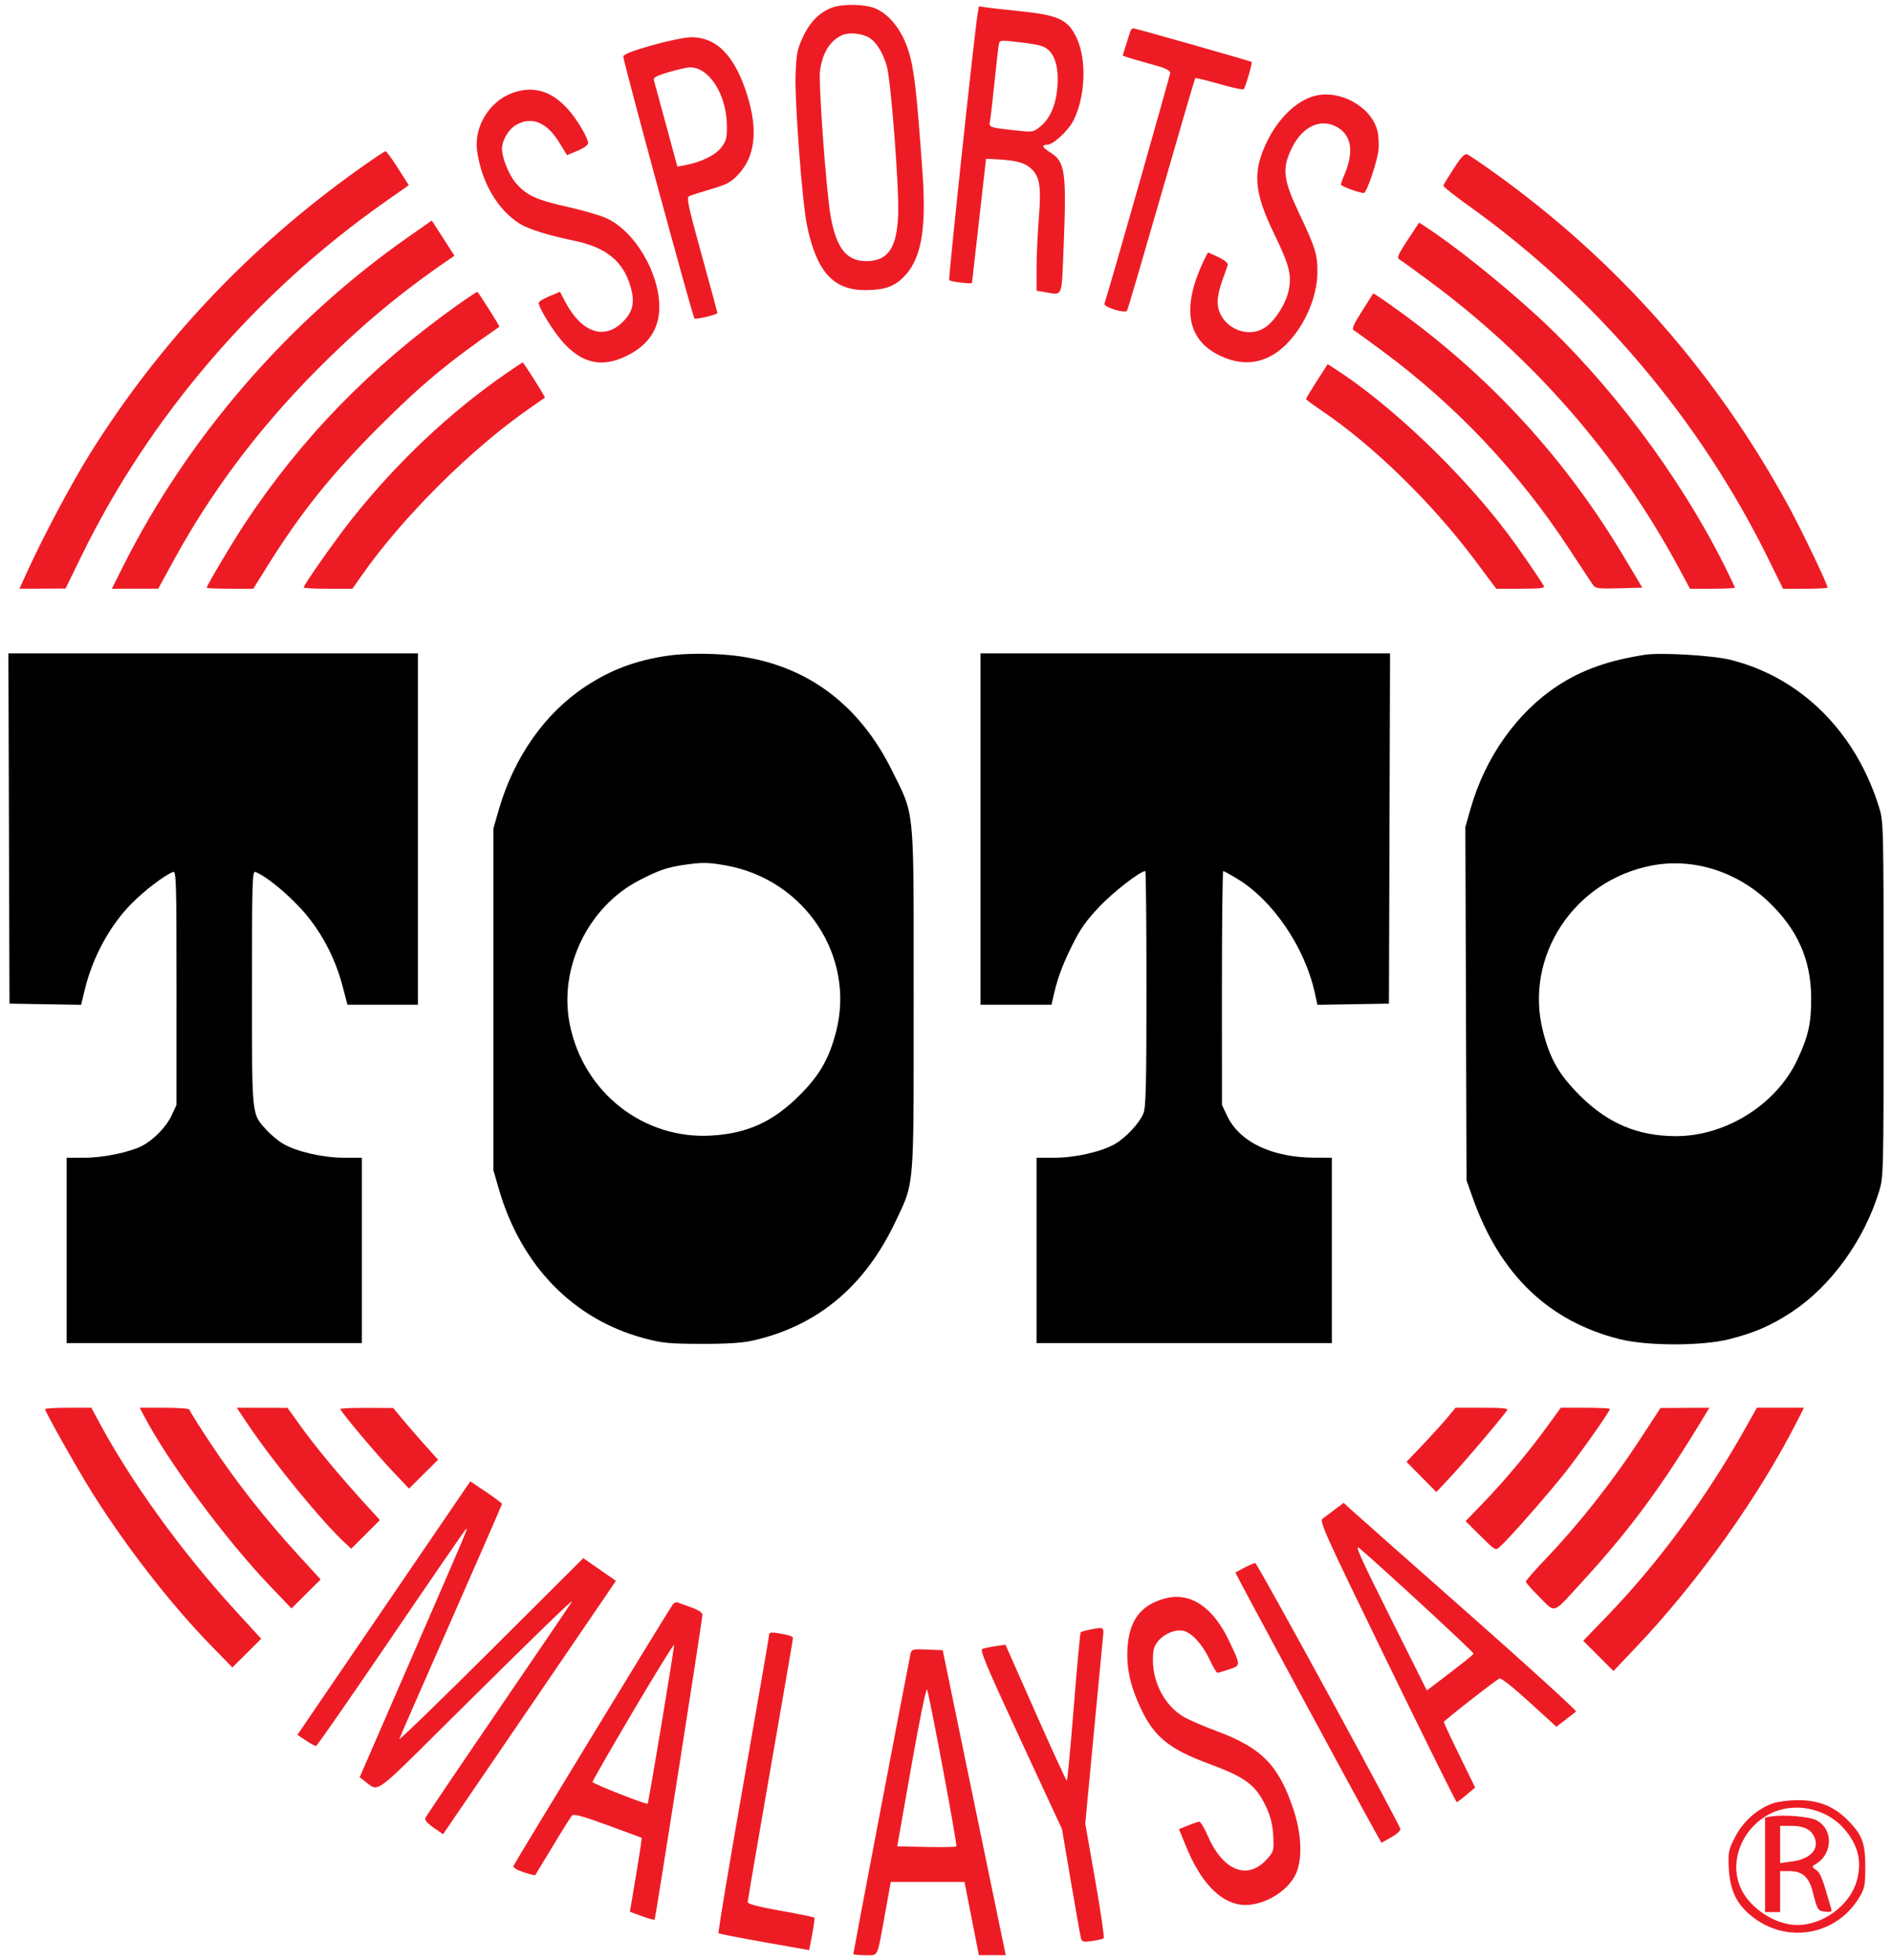 <svg width="194" height="201" viewBox="0 0 194 201" fill="none" xmlns="http://www.w3.org/2000/svg">
<path fill-rule="evenodd" clip-rule="evenodd" d="M85.341 0.773C84.058 1.238 83.061 2.233 82.347 3.759C81.745 5.045 81.656 5.495 81.577 7.652C81.475 10.438 82.258 20.777 82.749 23.131C83.737 27.866 85.433 29.748 88.713 29.748C90.607 29.749 91.618 29.419 92.579 28.486C94.448 26.671 95.011 23.659 94.591 17.717C94 9.359 93.734 7.045 93.15 5.206C92.493 3.134 91.272 1.549 89.827 0.893C88.797 0.425 86.471 0.363 85.341 0.773ZM100.23 1.506C99.864 3.859 97.224 28.621 97.328 28.726C97.502 28.899 99.651 29.155 99.666 29.003C99.673 28.934 100 26.043 100.393 22.578L101.107 16.28L102.093 16.332C104.107 16.438 104.968 16.649 105.615 17.194C106.617 18.036 106.788 19.027 106.517 22.414C106.388 24.012 106.284 26.33 106.284 27.567V29.814L107.112 29.951C109.014 30.265 108.842 30.669 109.057 25.396C109.374 17.595 109.232 16.587 107.674 15.617C106.855 15.107 106.758 14.843 107.388 14.843C107.982 14.843 109.53 13.414 110.059 12.377C111.283 9.978 111.446 6.187 110.422 3.951C109.533 2.007 108.572 1.55 104.516 1.14C103.239 1.012 101.783 0.849 101.279 0.781L100.363 0.655L100.23 1.506ZM115.909 3.185C115.863 3.337 115.667 3.952 115.474 4.55C115.282 5.15 115.124 5.665 115.124 5.695C115.124 5.726 115.671 5.907 116.339 6.098C117.008 6.289 118.102 6.601 118.771 6.792C119.553 7.016 119.986 7.258 119.986 7.473C119.986 7.731 113.657 29.956 113.247 31.137C113.128 31.479 115.366 32.184 115.563 31.866C115.637 31.747 117.222 26.351 119.086 19.876C120.95 13.4 122.511 8.062 122.554 8.013C122.598 7.964 123.704 8.232 125.012 8.609C126.32 8.987 127.454 9.226 127.531 9.141C127.701 8.955 128.439 6.417 128.342 6.352C128.182 6.245 116.446 2.909 116.231 2.909C116.101 2.909 115.956 3.033 115.909 3.185ZM86.397 3.586C85.153 4.108 84.332 5.398 84.085 7.22C83.908 8.528 84.723 19.698 85.179 22.217C85.768 25.466 86.816 26.776 88.824 26.776C91.047 26.776 91.96 25.451 92.096 22.026C92.205 19.272 91.351 8.169 90.919 6.734C90.513 5.385 89.882 4.359 89.174 3.895C88.476 3.438 87.113 3.286 86.397 3.586ZM66.836 4.65C64.928 5.187 63.946 5.568 63.909 5.786C63.855 6.099 71.016 32.47 71.206 32.66C71.335 32.789 73.576 32.256 73.566 32.099C73.561 32.029 72.829 29.336 71.94 26.115C70.53 21.004 70.369 20.238 70.678 20.104C70.873 20.019 71.889 19.697 72.937 19.387C74.576 18.903 74.966 18.69 75.743 17.846C77.43 16.016 77.729 13.36 76.644 9.841C75.375 5.727 73.484 3.775 70.812 3.822C70.204 3.833 68.415 4.205 66.836 4.65ZM102.42 4.549C102.367 4.802 102.165 6.55 101.972 8.434C101.778 10.318 101.57 12.121 101.509 12.441C101.387 13.08 101.406 13.086 104.636 13.424C105.88 13.555 106.024 13.521 106.714 12.94C107.69 12.12 108.271 10.752 108.422 8.924C108.569 7.147 108.253 5.827 107.515 5.134C107.078 4.723 106.539 4.572 104.744 4.357C102.56 4.094 102.514 4.098 102.42 4.549ZM68.547 7.405C67.343 7.755 66.97 7.954 67.043 8.208C67.097 8.393 67.661 10.467 68.298 12.816L69.455 17.088L70.226 16.943C71.889 16.631 73.352 15.921 73.953 15.133C74.467 14.458 74.547 14.149 74.536 12.884C74.505 9.653 72.666 6.814 70.668 6.913C70.382 6.927 69.428 7.148 68.547 7.405ZM52.583 9.518C50.188 10.368 48.575 12.992 48.922 15.473C49.372 18.686 51.012 21.499 53.269 22.926C54.166 23.493 56.219 24.136 58.903 24.69C62.136 25.358 63.897 26.789 64.643 29.353C65.118 30.988 64.915 31.953 63.876 32.992C61.928 34.94 59.577 34.091 57.894 30.834L57.42 29.918L56.326 30.381C55.723 30.635 55.231 30.934 55.231 31.045C55.231 31.562 56.772 34.05 57.767 35.139C59.722 37.277 61.718 37.71 64.182 36.529C66.471 35.431 67.614 33.732 67.602 31.446C67.583 27.92 65.087 23.728 62.205 22.383C61.603 22.102 59.837 21.585 58.278 21.234C55.004 20.495 54.071 20.077 52.963 18.851C52.215 18.023 51.474 16.225 51.474 15.238C51.474 14.428 52.124 13.297 52.842 12.86C54.455 11.877 56.026 12.481 57.324 14.584L58.142 15.908L59.228 15.457C59.858 15.195 60.314 14.864 60.314 14.668C60.314 14.482 60.051 13.873 59.73 13.316C57.7 9.791 55.343 8.539 52.583 9.518ZM134.78 9.841C132.941 10.336 131.099 12.102 129.928 14.491C128.41 17.59 128.564 19.68 130.625 23.931C132.205 27.19 132.467 28.195 132.143 29.753C131.856 31.135 130.753 32.88 129.733 33.566C127.733 34.911 124.852 33.347 124.849 30.916C124.849 30.457 125.056 29.512 125.31 28.817C125.563 28.12 125.818 27.4 125.875 27.215C125.945 26.986 125.655 26.721 124.965 26.386C124.408 26.115 123.919 25.894 123.878 25.894C123.837 25.894 123.544 26.472 123.227 27.179C121.045 32.042 121.89 35.284 125.722 36.739C127.231 37.313 128.68 37.281 130.042 36.644C132.72 35.391 135.035 31.417 135.08 27.993C135.105 26.11 134.906 25.461 133.191 21.839C131.564 18.403 131.44 17.267 132.46 15.181C133.569 12.915 135.501 12.056 137.183 13.081C138.598 13.944 138.832 15.624 137.855 17.903C137.624 18.442 137.464 18.913 137.5 18.949C137.779 19.229 139.765 19.905 139.902 19.768C140.261 19.41 141.204 16.568 141.335 15.451C141.412 14.797 141.359 13.875 141.215 13.339C140.557 10.899 137.343 9.151 134.78 9.841ZM36.744 17.375C25.574 25.344 16.398 35.062 9.241 46.499C7.357 49.51 4.441 54.991 2.773 58.658L1.993 60.371L4.356 60.361L6.72 60.351L8.418 56.88C15.371 42.673 26.292 29.958 39.505 20.684L41.918 18.991L40.809 17.249C40.199 16.29 39.624 15.506 39.532 15.506C39.439 15.506 38.184 16.347 36.744 17.375ZM149.065 17.273C148.504 18.14 148.022 18.931 147.994 19.029C147.966 19.128 149.162 20.08 150.652 21.144C163.611 30.407 174.3 43.017 181.342 57.352L182.826 60.371H185.11C186.366 60.371 187.393 60.318 187.393 60.253C187.393 59.907 184.729 54.344 183.373 51.862C175.882 38.142 165.853 26.776 153.262 17.736C151.911 16.766 150.644 15.911 150.445 15.834C150.176 15.731 149.828 16.093 149.065 17.273ZM41.81 24.342C29.593 32.893 19.236 44.865 12.602 58.106L11.467 60.371L13.845 60.368L16.223 60.364L17.881 57.338C21.622 50.507 26.381 44.144 32.095 38.332C36.696 33.653 40.95 30.08 46.115 26.557L46.601 26.225L45.439 24.421L44.277 22.616L41.81 24.342ZM144.329 24.615C143.424 25.98 143.216 26.442 143.445 26.571C143.61 26.663 144.988 27.658 146.507 28.782C157.267 36.738 165.921 46.68 172.128 58.216L173.287 60.371H175.589C176.855 60.371 177.89 60.319 177.89 60.256C177.89 60.193 177.38 59.124 176.757 57.881C172.171 48.726 164.935 39.1 157.584 32.372C153.749 28.863 149.064 25.126 146.065 23.185L145.512 22.827L144.329 24.615ZM46.813 31.35C37.983 37.635 30.826 45.004 25.069 53.741C23.756 55.733 21.196 60.048 21.196 60.268C21.196 60.325 22.271 60.371 23.585 60.371H25.974L27.384 58.106C30.829 52.573 33.918 48.715 38.857 43.774C43.181 39.449 46.013 37.094 51.209 33.504C51.263 33.467 49.163 30.139 48.952 29.929C48.92 29.896 47.957 30.536 46.813 31.35ZM139.664 31.889C138.794 33.261 138.586 33.742 138.809 33.867C138.971 33.958 140.304 34.921 141.77 36.007C149.284 41.568 155.722 48.386 160.855 56.218C162.073 58.076 163.197 59.776 163.352 59.995C163.6 60.342 163.931 60.384 166.018 60.326L168.401 60.26L166.486 57.056C160.518 47.069 152.933 38.773 143.523 31.941C142.673 31.323 141.715 30.651 141.396 30.448L140.815 30.077L139.664 31.889ZM51.9 38.295C46.187 42.229 40.723 47.382 36.101 53.193C34.439 55.283 31.141 59.971 31.141 60.244C31.141 60.314 32.265 60.371 33.639 60.371H36.137L37.104 58.99C41.266 53.044 48.245 46.09 54.236 41.917C55.087 41.324 55.822 40.811 55.87 40.776C55.946 40.72 53.696 37.165 53.585 37.165C53.561 37.165 52.803 37.674 51.9 38.295ZM135.021 39.077C134.41 40.031 133.913 40.861 133.917 40.922C133.92 40.983 134.589 41.48 135.403 42.027C140.765 45.632 146.843 51.561 151.318 57.553L153.423 60.371H155.945C157.902 60.371 158.431 60.309 158.305 60.095C157.773 59.191 155.743 56.249 154.607 54.735C149.841 48.385 142.49 41.389 136.734 37.726L136.132 37.343L135.021 39.077ZM4.62 144.496C4.62 144.762 7.934 150.642 9.431 153.033C12.898 158.571 17.549 164.553 21.672 168.775L23.829 170.985L25.307 169.515L26.785 168.044L24.184 165.205C18.54 159.044 13.291 151.752 9.925 145.396L9.372 144.354H6.996C5.689 144.354 4.62 144.418 4.62 144.496ZM14.704 145.072C17.101 149.716 23.061 157.785 27.632 162.572L29.887 164.935L31.384 163.449L32.88 161.964L30.535 159.403C27.215 155.777 24.187 151.923 21.631 148.069C20.419 146.241 19.427 144.658 19.427 144.55C19.427 144.442 18.281 144.354 16.88 144.354H14.333L14.704 145.072ZM25.425 146.067C28.037 149.959 33.078 156.108 35.428 158.268L36.018 158.811L37.487 157.342L38.955 155.874L37.424 154.194C34.836 151.355 32.31 148.313 30.864 146.294L29.483 144.366L26.88 144.36L24.276 144.354L25.425 146.067ZM34.898 144.486C34.898 144.72 38.585 149.109 40.288 150.901L41.942 152.642L43.433 151.163L44.924 149.684L43.667 148.29C42.975 147.523 41.938 146.329 41.361 145.637L40.313 144.379L37.605 144.366C36.116 144.36 34.898 144.413 34.898 144.486ZM148.378 145.404C147.897 145.981 146.765 147.229 145.861 148.176L144.219 149.9L145.75 151.45L147.281 153L148.891 151.274C150.203 149.869 153.639 145.821 154.531 144.63C154.694 144.413 154.153 144.354 151.996 144.354H149.253L148.378 145.404ZM158.635 146.288C156.744 148.891 154.309 151.8 152.102 154.092L150.281 155.985L151.811 157.504C153.339 159.02 153.343 159.022 153.81 158.6C154.803 157.701 159.004 152.906 160.617 150.831C162.327 148.63 165.072 144.719 165.072 144.482C165.072 144.412 163.939 144.354 162.556 144.354H160.04L158.635 146.288ZM167.996 147.848C165.347 151.897 161.833 156.35 158.685 159.647C157.457 160.933 156.452 162.074 156.452 162.182C156.452 162.29 157.094 163.014 157.877 163.791C159.553 165.452 159.104 165.624 162.341 162.082C167.224 156.74 170.448 152.357 174.774 145.183L175.274 144.354L172.77 144.367L170.265 144.38L167.996 147.848ZM178.871 146.619C174.92 153.632 170.026 160.279 164.893 165.604L162.341 168.251L163.89 169.8L165.439 171.348L167.611 169.067C174.112 162.241 180.409 153.398 184.385 145.514L184.97 144.354H182.558H180.147L178.871 146.619ZM42.17 160.774C38.839 165.655 34.849 171.504 33.304 173.774L30.494 177.899L31.365 178.475C31.844 178.793 32.313 179.048 32.407 179.042C32.501 179.037 35.959 174.057 40.092 167.976C44.225 161.895 47.679 156.872 47.769 156.813C48.003 156.661 48.138 156.343 42.256 169.876L36.879 182.249L37.38 182.63C38.882 183.77 38.188 184.263 46.015 176.497C54.955 167.626 58.878 163.82 58.64 164.245C58.538 164.427 55.138 169.43 51.085 175.363C47.031 181.296 43.663 186.284 43.6 186.447C43.532 186.625 43.878 187.014 44.459 187.414L45.432 188.083L51.492 179.207C54.824 174.325 58.812 168.479 60.354 166.217L63.157 162.104L61.483 160.941L59.81 159.778L50.309 169.249C45.083 174.458 40.87 178.539 40.946 178.318C41.022 178.097 43.422 172.611 46.279 166.128C49.136 159.644 51.474 154.284 51.474 154.215C51.474 154.147 50.743 153.599 49.85 152.996L48.226 151.9L42.17 160.774ZM136.893 154.774C136.407 155.141 135.834 155.568 135.62 155.723C135.262 155.98 135.798 157.17 142.236 170.4C146.089 178.319 149.298 184.797 149.366 184.795C149.435 184.793 149.888 184.456 150.374 184.044L151.257 183.297L149.652 180.014C148.769 178.209 148.048 176.662 148.05 176.576C148.054 176.439 153.061 172.515 153.734 172.122C153.896 172.028 155.091 172.964 156.794 174.517L159.588 177.068L160.506 176.363C161.012 175.975 161.505 175.591 161.603 175.509C161.7 175.427 156.678 170.855 150.442 165.348C144.205 159.841 138.805 155.059 138.44 154.72L137.777 154.105L136.893 154.774ZM142.521 165.776L146.306 173.343L147.125 172.723C149.819 170.681 151.045 169.708 151.097 169.569C151.147 169.439 141.525 160.555 139.379 158.749C138.863 158.315 139.485 159.706 142.521 165.776ZM127.611 160.746C127.125 160.999 126.702 161.226 126.672 161.251C126.626 161.289 138.632 183.54 140.889 187.6L141.648 188.965L142.652 188.403C143.205 188.094 143.627 187.713 143.59 187.556C143.438 186.903 128.919 160.28 128.716 160.283C128.594 160.285 128.097 160.493 127.611 160.746ZM119.501 163.9C116.955 164.563 115.744 166.187 115.603 169.127C115.507 171.129 115.924 172.967 116.985 175.213C118.342 178.087 119.888 179.349 123.855 180.821C127.777 182.275 128.787 183.038 129.857 185.351C130.292 186.293 130.494 187.131 130.555 188.246C130.635 189.74 130.607 189.852 129.955 190.594C127.968 192.857 125.424 191.886 123.846 188.263C123.492 187.452 123.101 186.793 122.976 186.8C122.851 186.807 122.331 186.982 121.819 187.19L120.89 187.567L121.637 189.392C123.078 192.911 125.009 194.984 127.145 195.304C129.27 195.623 132.102 194.023 132.923 192.04C133.57 190.476 133.448 187.982 132.601 185.468C131.088 180.976 129.341 179.213 124.695 177.489C123.394 177.006 121.909 176.365 121.395 176.064C119.474 174.938 118.218 172.629 118.218 170.22C118.218 169.151 118.317 168.801 118.778 168.254C119.422 167.489 120.578 167.036 121.377 167.236C122.231 167.451 123.306 168.639 124.02 170.157C124.377 170.916 124.741 171.538 124.83 171.538C124.918 171.538 125.459 171.378 126.032 171.183C127.24 170.771 127.24 170.824 126.015 168.24C124.377 164.785 122.05 163.235 119.501 163.9ZM68.995 164.511C68.68 164.903 52.783 190.994 52.653 191.333C52.588 191.501 52.98 191.747 53.683 191.981C54.307 192.188 54.846 192.323 54.882 192.28C54.917 192.237 55.722 190.909 56.671 189.329C57.619 187.749 58.505 186.334 58.639 186.185C58.828 185.975 59.645 186.193 62.305 187.165C64.188 187.853 65.757 188.434 65.792 188.456C65.827 188.479 65.57 190.194 65.222 192.266L64.588 196.035L65.812 196.486C66.485 196.734 67.073 196.898 67.119 196.852C67.213 196.759 72.02 166.097 72.025 165.567C72.026 165.362 71.579 165.073 70.867 164.821C70.229 164.594 69.599 164.367 69.466 164.317C69.334 164.266 69.122 164.353 68.995 164.511ZM111.751 167.109C111.294 167.197 110.871 167.319 110.81 167.379C110.75 167.44 110.431 170.886 110.102 175.039C109.773 179.191 109.451 182.588 109.386 182.588C109.32 182.588 107.878 179.452 106.181 175.62L103.095 168.652L102.092 168.799C101.541 168.881 100.931 169.008 100.737 169.082C100.448 169.193 101.141 170.848 104.64 178.389L108.895 187.561L109.814 192.976C110.319 195.954 110.784 198.569 110.847 198.788C110.944 199.126 111.115 199.164 111.993 199.038C112.56 198.957 113.09 198.828 113.171 198.751C113.252 198.674 112.859 195.998 112.299 192.805L111.279 186.998L112.12 178.108C112.582 173.218 113.013 168.695 113.078 168.057C113.208 166.787 113.251 166.818 111.751 167.109ZM78.879 167.558C78.879 167.69 77.681 174.619 76.218 182.957C74.755 191.295 73.611 198.169 73.675 198.233C73.74 198.297 75.857 198.715 78.38 199.161L82.967 199.971L83.282 198.353C83.454 197.463 83.549 196.689 83.493 196.632C83.436 196.575 81.877 196.26 80.029 195.931C77.768 195.529 76.669 195.241 76.669 195.052C76.669 194.897 77.713 188.782 78.989 181.462C80.266 174.143 81.31 168.077 81.31 167.982C81.31 167.79 80.924 167.664 79.707 167.458C79.174 167.368 78.879 167.404 78.879 167.558ZM64.9 175.507C62.621 179.366 60.756 182.615 60.756 182.729C60.756 182.903 66.302 185.088 66.41 184.955C66.518 184.823 69.174 168.836 69.114 168.678C69.075 168.575 67.179 171.648 64.9 175.507ZM93.36 169.595C93.196 170.296 87.498 200.204 87.498 200.362C87.498 200.432 88.038 200.49 88.699 200.49C90.105 200.49 89.899 200.91 90.728 196.346L91.339 192.976H95.118H98.896L99.634 196.733L100.372 200.49H101.75H103.127L102.266 196.346C101.792 194.067 100.338 187.03 99.033 180.71L96.662 169.217L95.07 169.152C93.567 169.091 93.472 169.116 93.36 169.595ZM93.45 181.092L91.999 189.329L94.973 189.391C96.608 189.425 97.999 189.4 98.063 189.336C98.184 189.214 95.329 173.935 95.056 173.247C94.967 173.021 94.288 176.34 93.45 181.092ZM181.758 184.927C180.186 185.488 178.74 186.777 177.929 188.341C177.237 189.676 177.193 189.889 177.266 191.539C177.359 193.616 177.958 195.017 179.254 196.188C182.833 199.421 188.238 198.633 190.672 194.523C191.199 193.633 191.261 193.307 191.261 191.429C191.261 188.93 190.931 188.089 189.337 186.528C187.952 185.171 186.369 184.571 184.236 184.595C183.359 184.604 182.244 184.754 181.758 184.927ZM183.006 185.475C179.235 186.226 176.956 190.45 178.547 193.737C179.526 195.759 182.092 197.396 184.285 197.396C186.939 197.396 189.653 195.398 190.374 192.912C190.971 190.853 190.514 189.072 188.952 187.378C187.506 185.809 185.138 185.051 183.006 185.475ZM181.592 186.27L180.984 186.375V191.222V196.07H181.758H182.531V193.97V191.871H183.536C184.776 191.871 185.483 192.489 185.843 193.889C186.363 195.909 186.391 195.955 187.154 196.03C187.762 196.09 187.857 196.038 187.759 195.698C186.838 192.504 186.671 192.074 186.226 191.757C185.77 191.433 185.763 191.392 186.126 191.184C187.946 190.141 188.017 187.575 186.251 186.654C185.514 186.27 182.861 186.052 181.592 186.27ZM182.531 189.136V191.044L183.692 190.891C185.587 190.643 186.536 189.677 186.076 188.467C185.757 187.628 184.991 187.229 183.698 187.229H182.531V189.136Z" fill="#ED1C24"/>
<path d="M0.973 102.915L0.917 84.958L0.86 67.001H21.857H42.854V85.013V103.025H39.241H35.628L35.12 101.101C34.302 98.006 32.758 95.185 30.68 92.99C29.105 91.325 27.177 89.79 26.186 89.41C25.87 89.288 25.837 90.437 25.837 101.317C25.837 114.671 25.786 114.168 27.315 115.861C27.758 116.351 28.535 116.995 29.042 117.292C30.413 118.096 33.126 118.717 35.265 118.717H37.108V128.22V137.724H21.969H6.83V128.22V118.717H8.673C10.58 118.717 13.3 118.156 14.566 117.501C15.746 116.891 17.044 115.56 17.581 114.407L18.097 113.302L18.099 101.289C18.101 90.434 18.068 89.288 17.753 89.41C16.856 89.754 14.808 91.315 13.471 92.674C11.255 94.924 9.502 98.151 8.699 101.455L8.315 103.036L4.644 102.976L0.973 102.915Z" fill="black"/>
<path d="M100.537 103.025V85.013V67.001H121.534H142.532L142.475 84.958L142.418 102.915L138.753 102.975L135.087 103.036L134.804 101.76C133.771 97.113 130.516 92.331 126.885 90.126C126.158 89.684 125.502 89.323 125.427 89.323C125.352 89.323 125.291 94.719 125.292 101.313L125.295 113.302L125.818 114.407C127.101 117.117 130.427 118.703 134.849 118.713L136.562 118.717V128.22V137.724H121.423H106.284V128.22V118.717H108.127C110.266 118.717 112.979 118.096 114.35 117.292C115.47 116.636 116.825 115.175 117.245 114.169C117.498 113.563 117.555 111.217 117.555 101.375C117.555 94.746 117.503 89.323 117.439 89.323C116.919 89.323 114.158 91.462 112.73 92.97C111.331 94.448 110.746 95.289 109.855 97.102C108.859 99.13 108.394 100.431 107.956 102.418L107.822 103.025H104.18H100.537Z" fill="black"/>
<path fill-rule="evenodd" clip-rule="evenodd" d="M68.45 67.24C65.183 67.719 62.602 68.69 59.983 70.427C55.858 73.162 52.705 77.651 51.157 82.995L50.59 84.952V102.473V119.994L51.151 121.93C53.426 129.782 58.79 135.292 66.045 137.229C67.91 137.727 68.603 137.795 71.917 137.803C74.588 137.809 76.122 137.709 77.225 137.459C83.822 135.959 88.683 131.903 91.807 125.292C92.253 124.35 92.593 123.68 92.852 122.979C93.744 120.575 93.686 117.818 93.686 102.473C93.686 87.334 93.762 84.396 92.801 81.848C92.486 81.011 92.058 80.217 91.48 79.046C88.165 72.339 82.919 68.363 76.013 67.322C73.741 66.979 70.468 66.944 68.45 67.24ZM65.569 90.256C67.584 89.219 68.391 88.942 70.159 88.684C72.046 88.41 72.6 88.418 74.459 88.752C82.511 90.198 87.712 98.037 85.739 105.754C85.035 108.506 84.077 110.199 82.083 112.214C79.338 114.989 76.725 116.206 73.003 116.441C66.008 116.883 59.825 112.045 58.422 105.034C57.264 99.251 60.304 92.966 65.569 90.256Z" fill="black"/>
<path fill-rule="evenodd" clip-rule="evenodd" d="M168.718 67.137C164.98 67.704 162.205 68.686 159.706 70.327C155.562 73.047 152.309 77.628 150.809 82.858L150.254 84.793L150.314 102.915L150.375 121.038L150.999 122.803C153.784 130.685 158.79 135.5 166.098 137.326C168.908 138.028 174.482 138.032 177.275 137.333C179.881 136.681 181.638 135.917 183.762 134.51C187.748 131.87 191.139 127.177 192.674 122.175C193.131 120.687 193.14 120.334 193.14 102.473C193.14 84.701 193.129 84.253 192.682 82.804C190.279 75.026 184.642 69.439 177.39 67.649C175.608 67.209 170.308 66.897 168.718 67.137ZM158.217 105.773C156.252 98.091 161.374 90.281 169.381 88.751C173.571 87.951 178.043 89.337 181.323 92.453C184.292 95.272 185.679 98.37 185.711 102.252C185.733 104.912 185.423 106.294 184.252 108.755C182.094 113.286 176.919 116.516 171.832 116.503C167.917 116.493 164.839 115.186 161.972 112.316C159.852 110.193 158.941 108.606 158.217 105.773Z" fill="black"/>
</svg>
